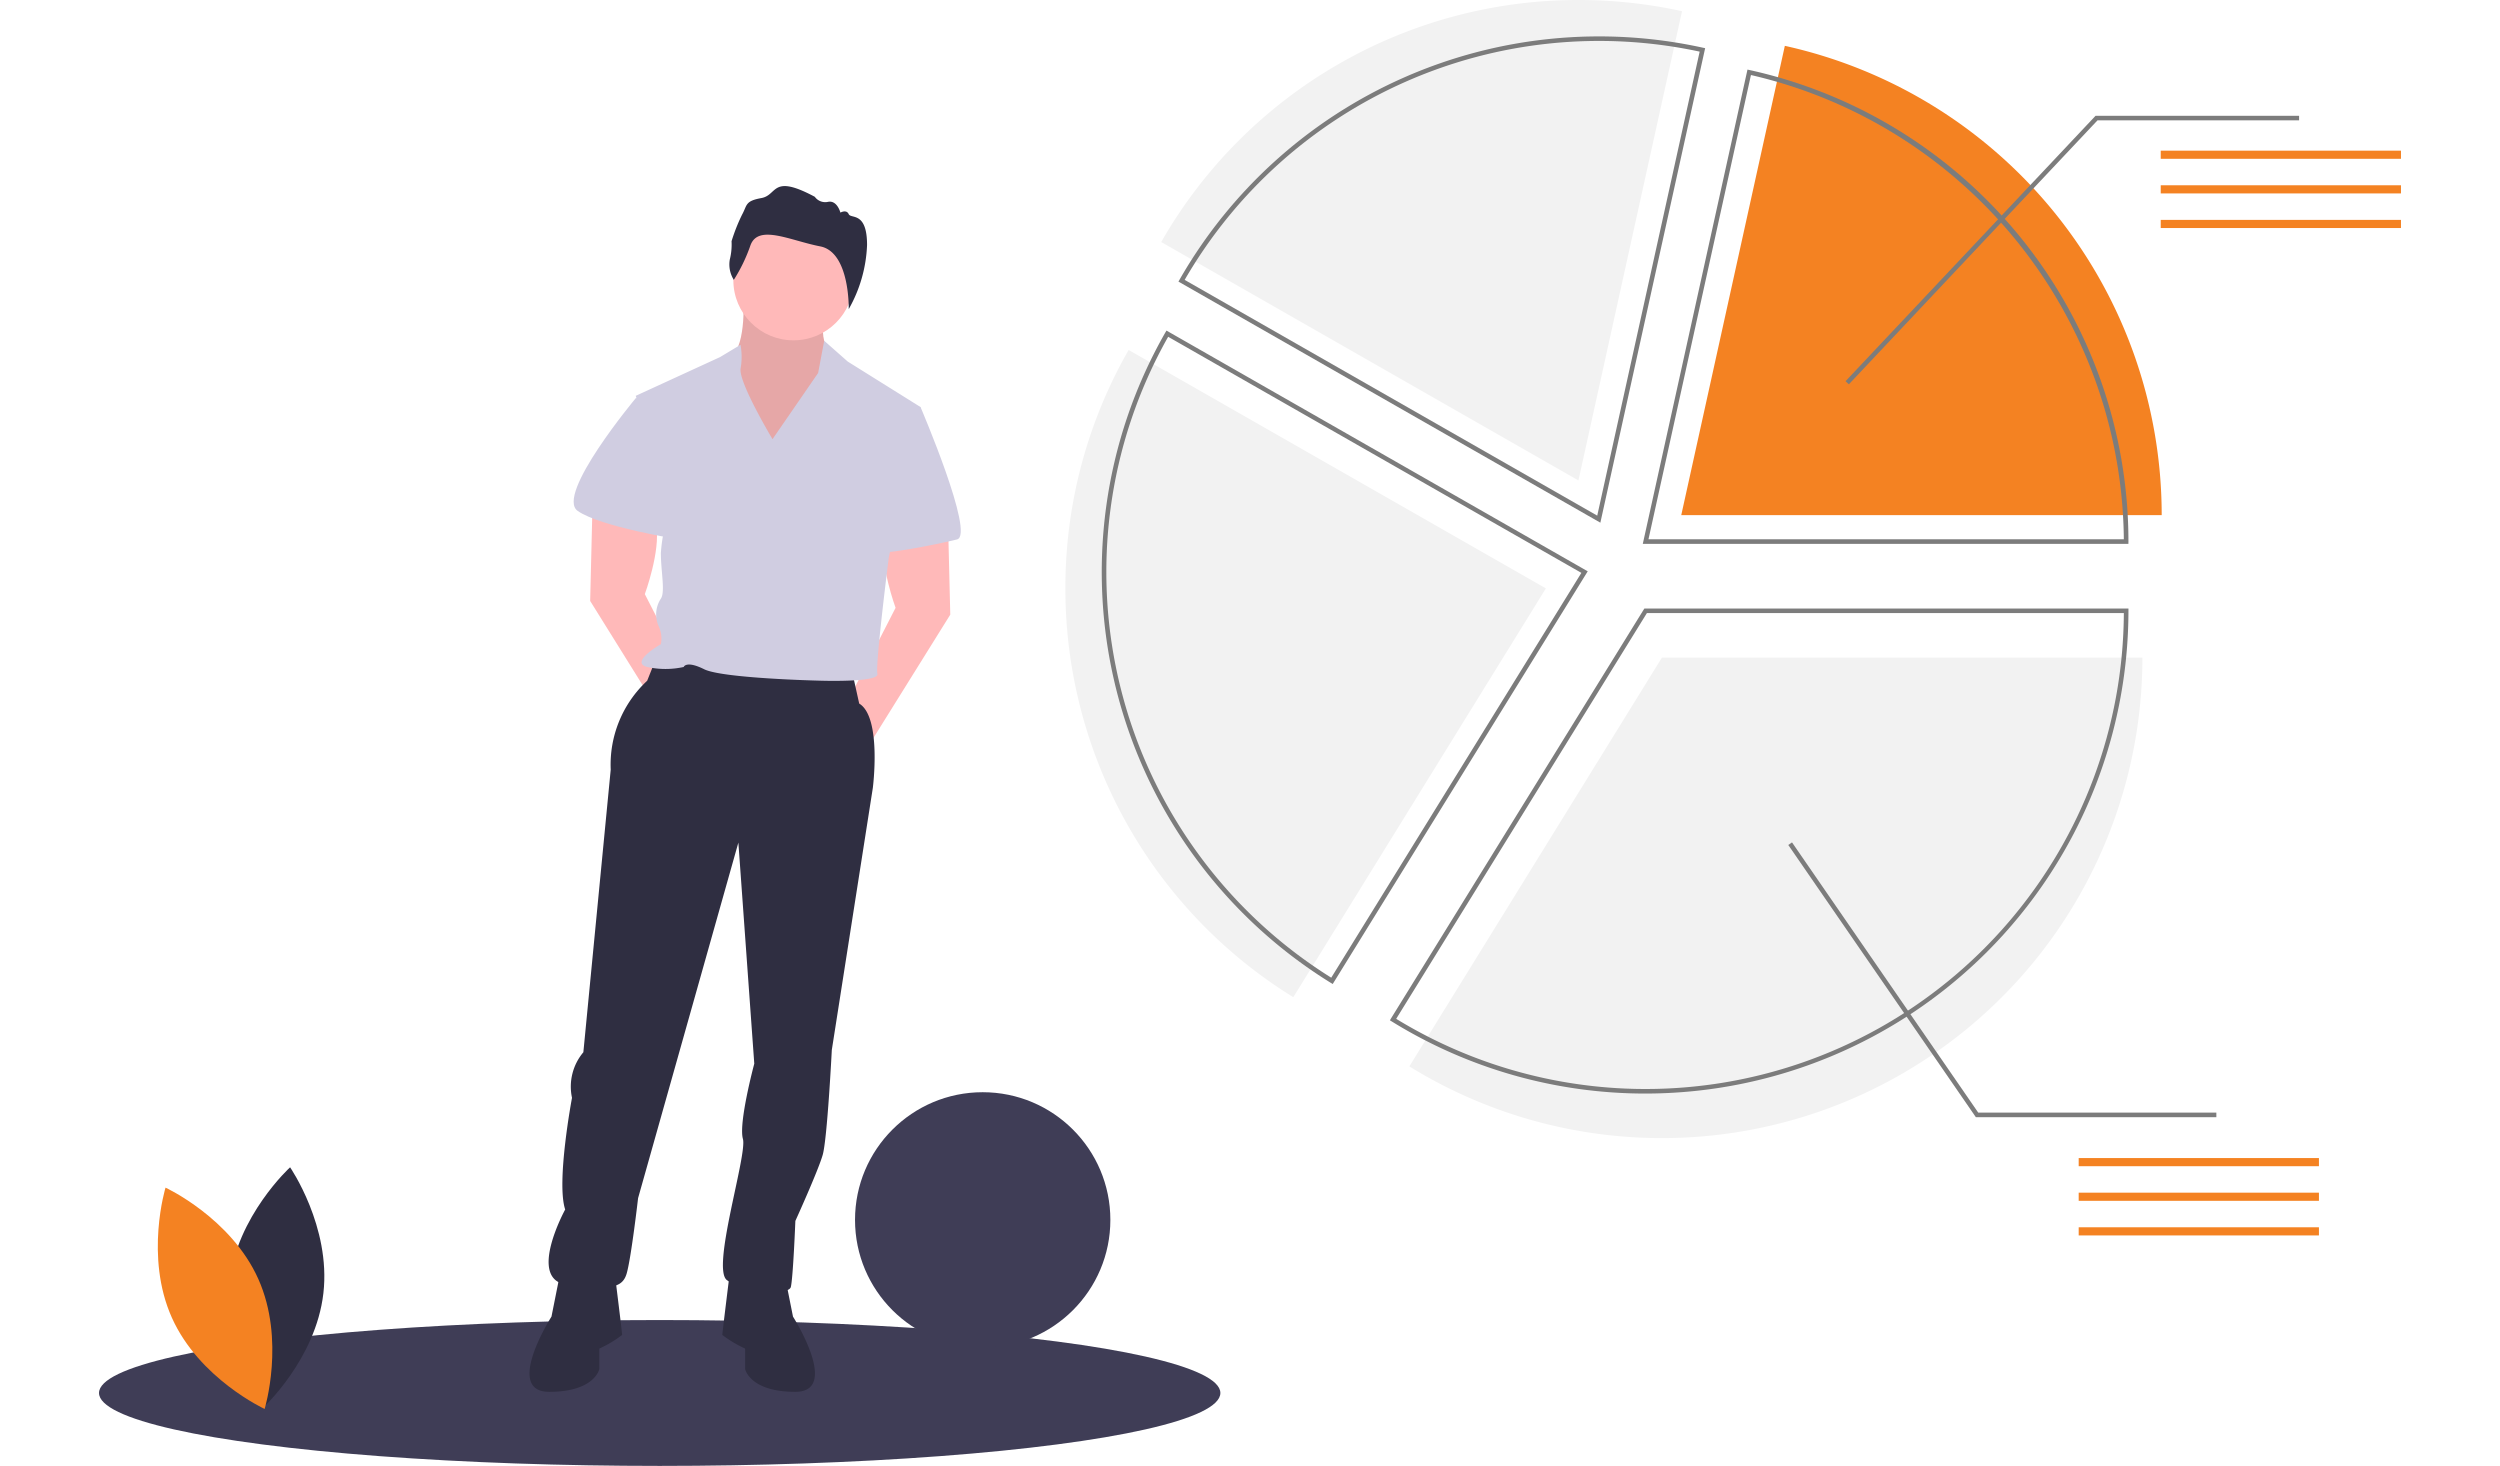 <?xml version="1.0" encoding="UTF-8"?> <svg xmlns="http://www.w3.org/2000/svg" width="220" height="129" viewBox="0 0 220 129"><g id="Group_33" data-name="Group 33" transform="translate(-8048 -2618)"><rect id="Rectangle_73" data-name="Rectangle 73" width="220" height="129" transform="translate(8048 2618)" fill="none"></rect><ellipse id="Ellipse_5" data-name="Ellipse 5" cx="49.34" cy="6.418" rx="49.34" ry="6.418" transform="translate(8056.713 2734.164)" fill="#3f3d56"></ellipse><path id="Path_32" data-name="Path 32" d="M734.423,416.946H692.14l-22.227,35.973a42.287,42.287,0,0,0,64.51-35.973Z" transform="translate(7502.109 2258.924)" fill="#f2f2f2"></path><circle id="Ellipse_6" data-name="Ellipse 6" cx="11.235" cy="11.235" r="11.235" transform="translate(8123.242 2714.115)" fill="#3f3d56"></circle><path id="Path_33" data-name="Path 33" d="M373.44,256.088s.4,4.011-.8,5.616,3.009,11.633,3.009,11.633l6.017-11.232s-2.006-1.2-.8-4.613Z" transform="translate(7739.933 2387.52)" fill="#ffb9b9"></path><path id="Path_34" data-name="Path 34" d="M373.44,256.088s.4,4.011-.8,5.616,3.009,11.633,3.009,11.633l6.017-11.232s-2.006-1.2-.8-4.613Z" transform="translate(7739.933 2387.52)" opacity="0.1"></path><path id="Path_35" data-name="Path 35" d="M432.325,356.789l.2,8.223L424.9,377.247l-1.4-4.613,4.212-8.223s-1.4-3.811-1-6.017S432.325,356.789,432.325,356.789Z" transform="translate(7699.099 2307.076)" fill="#ffb9b9"></path><path id="Path_36" data-name="Path 36" d="M310.7,350.789l-.2,8.223,7.622,12.235,1.4-4.613-4.212-8.223s1.4-3.811,1-6.017S310.7,350.789,310.7,350.789Z" transform="translate(7789.435 2311.872)" fill="#ffb9b9"></path><path id="Path_37" data-name="Path 37" d="M301.713,417.088l-.8,2.006a10.077,10.077,0,0,0-3.209,7.822l-2.407,24.87a4.7,4.7,0,0,0-1,4.011s-1.4,7.421-.6,9.828c0,0-3.41,6.218.2,6.619s4.814.4,5.215-1,1-6.619,1-6.619l8.825-31.288,1.4,19.455s-1.4,5.215-1,6.619-2.808,11.432-1.4,12.435,5.415,1.4,5.616.6.4-5.816.4-5.816,2.006-4.413,2.407-5.816.8-9.226.8-9.226l3.61-23.065s.8-6.218-1.2-7.421l-.8-3.61Z" transform="translate(7804.039 2258.811)" fill="#2f2e41"></path><path id="Path_38" data-name="Path 38" d="M286.6,686.088l-.8,4.011s-4.212,6.619-.2,6.619,4.412-2.006,4.412-2.006v-1.8a10.627,10.627,0,0,0,2.006-1.2c0-.2-.6-5.014-.6-5.014Z" transform="translate(7810.73 2043.764)" fill="#2f2e41"></path><path id="Path_39" data-name="Path 39" d="M373.915,686.088l.8,4.011s4.212,6.619.2,6.619-4.412-2.006-4.412-2.006v-1.8a10.627,10.627,0,0,1-2.006-1.2c0-.2.6-5.014.6-5.014Z" transform="translate(7743.068 2043.764)" fill="#2f2e41"></path><circle id="Ellipse_7" data-name="Ellipse 7" cx="5.292" cy="5.292" r="5.292" transform="translate(8112.535 2637.365)" fill="#ffb9b9"></circle><path id="Path_40" data-name="Path 40" d="M342.534,286.613s-3.008-5.014-2.808-6.218a5.765,5.765,0,0,0-.01-2.084l-1.8,1.081L330.5,282.8l3.009,10.028a13.971,13.971,0,0,0-.8,3.811c0,1.6.4,3.41,0,4.011a2.532,2.532,0,0,0-.2,2.407,2.546,2.546,0,0,1,.2,1.6s-2.808,1.6-1.2,2.006a7.454,7.454,0,0,0,3.209,0s.2-.6,1.805.2,10.028,1,10.028,1,5.415.2,5.215-.6,1-10.229,1-10.229l2.808-13.237-6.418-4.011-2.073-1.83-.534,2.833Z" transform="translate(7773.447 2370.032)" fill="#d0cde1"></path><path id="Path_41" data-name="Path 41" d="M310.1,303.088h-1.4s-7.12,8.524-5.114,9.928,8.925,2.507,8.925,2.507S311.9,303.088,310.1,303.088Z" transform="translate(7795.252 2349.946)" fill="#d0cde1"></path><path id="Path_42" data-name="Path 42" d="M436.907,307.088h1.8s4.814,11.232,3.209,11.633-7.421,1.6-7.421,1S436.907,307.088,436.907,307.088Z" transform="translate(7690.306 2346.749)" fill="#d0cde1"></path><path id="Path_43" data-name="Path 43" d="M371.91,218.313a2.535,2.535,0,0,1-.353-1.789,5.422,5.422,0,0,0,.155-1.612,15.946,15.946,0,0,1,.927-2.341c.464-.839.243-1.192,1.7-1.457s.861-2.164,4.7-.11a1.127,1.127,0,0,0,1.17.442c.8-.155,1.082.949,1.082.949s.53-.309.729.133,1.616-.265,1.616,2.716a12.343,12.343,0,0,1-1.613,5.644s.118-5.014-2.51-5.522-5.454-1.987-6.139-.088a14.472,14.472,0,0,1-1.464,3.035Z" transform="translate(7740.665 2424.315)" fill="#2f2e41"></path><path id="Path_44" data-name="Path 44" d="M683.894,438.084a42.381,42.381,0,0,1-22.333-6.34l-.17-.106.1-.17L683.782,395.4h42.6v.2a42.532,42.532,0,0,1-42.488,42.484Zm-21.951-6.576A42.087,42.087,0,0,0,725.976,395.8h-41.97Z" transform="translate(7508.922 2276.149)" fill="#7c7c7c"></path><path id="Path_45" data-name="Path 45" d="M519,302.945a42.254,42.254,0,0,0,20.056,35.973l22.227-35.973-36.717-20.981A42.088,42.088,0,0,0,519,302.945Z" transform="translate(7622.754 2366.834)" fill="#f2f2f2"></path><path id="Path_46" data-name="Path 46" d="M555.27,330.958l-.171-.106a42.5,42.5,0,0,1-14.559-57.225l.1-.174,37.072,21.184ZM540.79,274a42.1,42.1,0,0,0,14.351,56.4l22.012-35.625Z" transform="translate(7610.008 2373.637)" fill="#7c7c7c"></path><path id="Path_47" data-name="Path 47" d="M798.336,148.526l-9.115,41.295H831.5a42.3,42.3,0,0,0-33.158-41.294Z" transform="translate(7406.73 2473.508)" fill="#f48222"></path><path id="Path_48" data-name="Path 48" d="M815.077,200.681H772.344l9.212-41.734.2.043a42.5,42.5,0,0,1,33.325,41.491Zm-42.234-.4h41.832a42.323,42.323,0,0,0-32.814-40.855Z" transform="translate(7420.222 2465.177)" fill="#7c7c7c"></path><path id="Path_49" data-name="Path 49" d="M597.759,128.412a42.267,42.267,0,0,0-36.717,21.3l36.717,20.981,9.115-41.295a42.428,42.428,0,0,0-9.115-.986Z" transform="translate(7589.144 2489.588)" fill="#f2f2f2"></path><path id="Path_50" data-name="Path 50" d="M605.738,187.166,568.609,165.95l.1-.174a42.534,42.534,0,0,1,46.05-20.409l.2.043ZM569.157,165.8l36.306,20.746,9.013-40.832A42.132,42.132,0,0,0,569.157,165.8Z" transform="translate(7583.094 2476.83)" fill="#7c7c7c"></path><path id="Path_51" data-name="Path 51" d="M766.589,74.441l-.292-.275,22-23.355h17.913v.4h-17.74Z" transform="translate(7444.11 2577.38)" fill="#7c7c7c"></path><rect id="Rectangle_3" data-name="Rectangle 3" width="21.142" height="0.717" transform="translate(8238.144 2631.258)" fill="#f48222"></rect><rect id="Rectangle_4" data-name="Rectangle 4" width="21.142" height="0.717" transform="translate(8238.144 2634.304)" fill="#f48222"></rect><rect id="Rectangle_5" data-name="Rectangle 5" width="21.142" height="0.717" transform="translate(8238.144 2637.35)" fill="#f48222"></rect><rect id="Rectangle_6" data-name="Rectangle 6" width="21.142" height="0.717" transform="translate(8230.924 2719.909)" fill="#f48222"></rect><rect id="Rectangle_7" data-name="Rectangle 7" width="21.142" height="0.717" transform="translate(8230.924 2722.955)" fill="#f48222"></rect><rect id="Rectangle_8" data-name="Rectangle 8" width="21.142" height="0.717" transform="translate(8230.924 2726.001)" fill="#f48222"></rect><path id="Path_52" data-name="Path 52" d="M778.848,393.79H757.683l-.06-.087-16.447-23.868.33-.228,16.387,23.781h20.954Z" transform="translate(7464.192 2322.523)" fill="#7c7c7c"></path><path id="Path_53" data-name="Path 53" d="M151.832,650.693c-.668,5.855,2.931,11.073,2.931,11.073s4.683-4.274,5.351-10.128-2.931-11.073-2.931-11.073S152.5,644.838,151.832,650.693Z" transform="translate(7916.345 2080.157)" fill="#2f2e41"></path><path id="Path_54" data-name="Path 54" d="M129.637,657.532c2.408,5.378.557,11.441.557,11.441s-5.756-2.656-8.164-8.035-.557-11.441-.557-11.441S127.229,652.154,129.637,657.532Z" transform="translate(7941.093 2073.015)" fill="#f48222"></path></g></svg> 